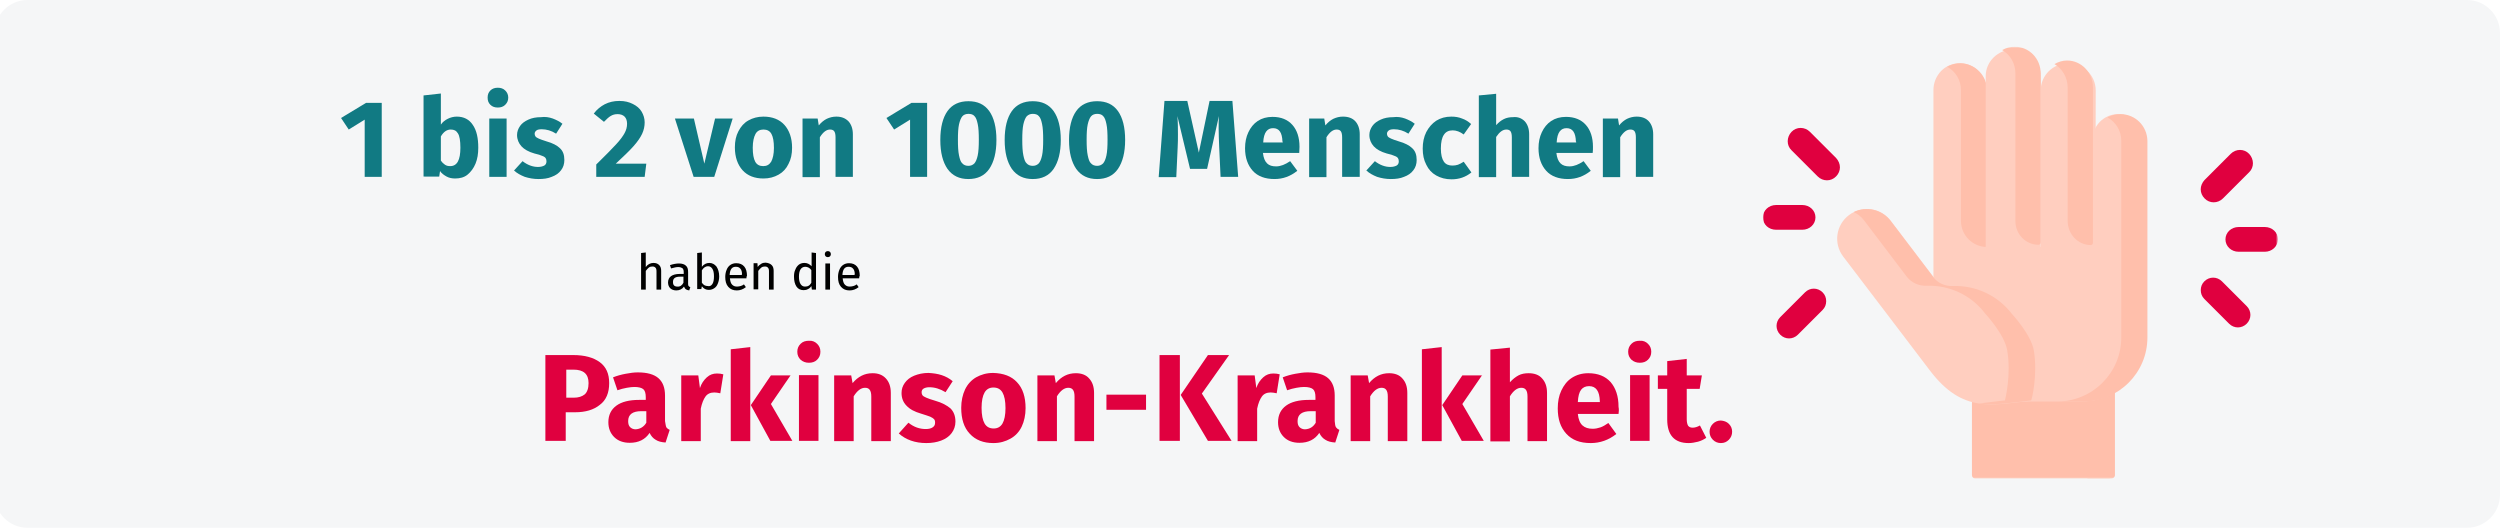 <?xml version="1.0" encoding="UTF-8"?>
<svg xmlns="http://www.w3.org/2000/svg" xmlns:xlink="http://www.w3.org/1999/xlink" version="1.1" id="Ebene_1" x="0px" y="0px" viewBox="0 0 909 192" style="enable-background:new 0 0 909 192;" xml:space="preserve">
<style type="text/css">
	.st0{fill-rule:evenodd;clip-rule:evenodd;fill:#F5F6F7;}
	.st1{filter:url(#Adobe_OpacityMaskFilter);}
	.st2{fill-rule:evenodd;clip-rule:evenodd;fill:#FFFFFF;}
	.st3{mask:url(#mask-2_4_);}
	.st4{fill:#E0003F;}
	.st5{fill:#FFBFAB;}
	.st6{fill:#FFCEBF;}
	.st7{fill:#117A83;}
</style>
<desc>Created with Sketch.</desc>
<g>
	<g id="Mask">
		<path id="path-1_1_" class="st0" d="M10,0h887c6.6,0,12,5.4,12,12v167.9c0,6.6-5.4,12-12,12H10c-6.6,0-12-5.4-12-12V12    C-2,5.4,3.4,0,10,0z"></path>
	</g>
	<defs>
		<filter id="Adobe_OpacityMaskFilter" filterUnits="userSpaceOnUse" x="641" y="17" width="187.2" height="157">
			<feColorMatrix type="matrix" values="1 0 0 0 0  0 1 0 0 0  0 0 1 0 0  0 0 0 1 0"></feColorMatrix>
		</filter>
	</defs>
	<mask maskUnits="userSpaceOnUse" x="641" y="17" width="187.2" height="157" id="mask-2_4_">
		<g class="st1">
			<path id="path-1_5_" class="st2" d="M10,0h887c6.6,0,12,5.4,12,12v167.9c0,6.6-5.4,12-12,12H10c-6.6,0-12-5.4-12-12V12     C-2,5.4,3.4,0,10,0z"></path>
		</g>
	</mask>
	<g id="Group-2" class="st3">
		<g transform="translate(643, 17)">
			
				<g id="Group" transform="translate(173.178, 56.039) rotate(90) translate(-173.178, -56.039) translate(154.178, 42.039)">
				<path id="Path" class="st4" d="M37.5,6.7v9.5c0,2.7-2,4.8-4.5,4.8c-2.5,0-4.5-2.1-4.5-4.8V6.7c0-2.7,2-4.8,4.5-4.8      C35.6,2,37.5,4.1,37.5,6.7z"></path>
				<path id="Path_1_" class="st4" d="M14.8,30c-1.2,0-2.4-0.5-3.4-1.4l-9.5-9.5c-1.9-1.9-1.9-4.9,0-6.7s4.9-1.9,6.7,0l9.5,9.5      c1.9,1.9,1.9,4.9,0,6.7C17.2,29.5,16,30,14.8,30z"></path>
			</g>
			<path id="Path_2_" class="st4" d="M157.2,88.5c0-1.2,0.4-2.3,1.3-3.2c1.8-1.8,4.6-1.8,6.4,0l9,9c1.8,1.8,1.8,4.6,0,6.4     c-1.8,1.8-4.6,1.8-6.4,0l-9-9C157.6,90.8,157.2,89.7,157.2,88.5z"></path>
			
				<g id="Group_1_" transform="translate(14, 48.039) scale(-1, 1) rotate(90) translate(-14, -48.039) translate(-5, 34.039)">
				<path id="Path_3_" class="st4" d="M37.5,2.8v9.5c0,2.7-2,4.8-4.5,4.8c-2.5,0-4.5-2.1-4.5-4.8V2.8c0-2.7,2-4.8,4.5-4.8      C35.6-2,37.5,0.1,37.5,2.8z"></path>
				<path id="Path_4_" class="st4" d="M14.8,26c-1.2,0-2.4-0.5-3.4-1.4l-9.5-9.5c-1.9-1.9-1.9-4.9,0-6.7s4.9-1.9,6.7,0l9.5,9.5      c1.9,1.9,1.9,4.9,0,6.7C17.2,25.5,16,26,14.8,26z"></path>
			</g>
			<path id="Path_5_" class="st4" d="M21,92.5c0-1.2-0.4-2.3-1.3-3.2c-1.8-1.8-4.6-1.8-6.4,0l-9,9c-1.8,1.8-1.8,4.6,0,6.4     c1.8,1.8,4.6,1.8,6.4,0l9-9C20.6,94.8,21,93.7,21,92.5z"></path>
			<g id="contamination" transform="translate(27, 0)">
				<path id="Path_6_" class="st5" d="M48.2,157h48.6c0.7,0,1.2-0.6,1.2-1.2V119H47v36.8C47,156.4,47.5,157,48.2,157z"></path>
				<path id="Path_7_" class="st5" d="M89,119v38h8.7c0.7,0,1.3-0.6,1.3-1.2V119H89z"></path>
				<path id="Path_8_" class="st6" d="M110,105.7c0,12.9-10.4,23.3-23.2,23.3H52.5c-10.7,0-19.5-8.8-19.5-19.6V15.7      c0-2.7,1.1-5.1,2.8-6.9c1.8-1.8,4.3-2.9,7-2.8c5.3,0.1,9.4,4.6,9.4,9.9v56.8h38.5c0-0.7,0-38.5,0-38.5c0-2.7,1.1-5.1,2.8-6.9      c1.7-1.7,4-2.8,6.6-2.8c5.4-0.1,9.8,4.5,9.8,9.9V105.7L110,105.7z"></path>
				<g id="Group_2_" transform="translate(40, 6)">
					<path id="Path_9_" class="st5" d="M3,9.7v47.6c0,5.2,4.2,9.5,9.5,9.5V9.9C12.5,4.6,8.3,0.2,3,0C1.2,0-0.5,0.4-2,1.3       C1,2.9,3,6.1,3,9.7L3,9.7z"></path>
					<path id="Path_10_" class="st5" d="M61,18.5c-1.7,0-3.3,0.4-4.7,1.2c3,1.7,5,4.8,5,8.5v71.5c0,12.9-10.5,23.3-23.4,23.3h9.5       c12.9,0,23.4-10.4,23.4-23.3V28.2C70.7,22.8,66.4,18.5,61,18.5z"></path>
				</g>
				<path id="Path_11_" class="st6" d="M61.4,97.1C56.2,90.2,48.1,86.7,40.1,87c-2.8,0.1-5.5-1.1-7.1-3.3L17.5,63.3      c-3.6-4.8-10.4-5.7-15.2-2.1c-4.8,3.6-5.7,10.4-2.1,15.1l16.9,22.2l14.6,19.2c12,15.8,22.7,12.5,37,11c0,0,2.4-9.3,0.8-18.3      C68.5,104.6,61.4,97.1,61.4,97.1L61.4,97.1z"></path>
				<path id="Path_12_" class="st5" d="M69.5,110.4c-1-5.8-8-13.3-8-13.3C56.2,90.2,48.1,86.7,40,87c-2.8,0.1-5.5-1.1-7.1-3.3      L17.4,63.3c-3.2-4.2-8.9-5.4-13.4-3.2c1.5,0.7,2.9,1.8,3.9,3.2l15.4,20.3c1.7,2.2,4.4,3.4,7.1,3.3c8.1-0.3,16.2,3.2,21.4,10.1      c0,0,7,7.5,8,13.3c1.6,9-0.8,18.3-0.8,18.3c-3.3,0.3-6.4,0.8-9.4,1.1c5.8,0.8,11.9-0.3,18.9-1.1C68.7,128.7,71,119.4,69.5,110.4      z"></path>
				<path id="Path_13_" class="st6" d="M52,73h20V10.7C72,5.3,67.5,1,62,1s-10,4.3-10,9.7V73z"></path>
				<path id="Path_14_" class="st5" d="M62.6,0c-1.7,0-3.2,0.4-4.6,1.2c2.9,1.7,4.8,4.8,4.8,8.5v53.7c0,4.8,3.8,8.6,8.4,8.6      c0.4,0,0.8-0.4,0.8-0.8V9.7C72,4.3,67.8,0,62.6,0z"></path>
				<path id="Path_15_" class="st6" d="M92,15.9C92,10.4,87.5,6,82,6c-5.5,0-10,4.4-10,9.9v57.1c0,0,19.9,0.1,19.9,0.1L92,15.9z"></path>
				<path id="Path_16_" class="st5" d="M81.6,5c-1.7,0-3.2,0.5-4.6,1.3c2.9,1.7,4.8,4.9,4.8,8.6l0,48.4c0,4.8,3.7,8.8,8.4,8.8      c0.5,0,0.8-0.4,0.8-0.9L91,14.9C91,9.4,86.8,5,81.6,5L81.6,5z"></path>
			</g>
		</g>
	</g>
	<g>
		<path class="st7" d="M138.8,37.3v27h-6.2V43.5l-5.8,3.6l-2.8-4.2l9.1-5.5H138.8z"></path>
		<path class="st7" d="M171.9,45.4c1.4,2,2,4.8,2,8.3c0,2.2-0.3,4.1-1,5.8c-0.7,1.7-1.7,3-2.9,4s-2.8,1.4-4.5,1.4    c-1.1,0-2.2-0.2-3.1-0.7c-0.9-0.5-1.8-1.1-2.4-2l-0.3,2H154V34.7l6.3-0.7v11.3c0.6-0.9,1.5-1.6,2.5-2.1c1-0.5,2.1-0.8,3.3-0.8    C168.6,42.4,170.6,43.4,171.9,45.4z M167.4,53.7c0-2.5-0.3-4.3-0.9-5.2c-0.6-1-1.4-1.4-2.6-1.4c-1.4,0-2.6,0.8-3.6,2.5v8.8    c0.4,0.6,0.9,1.1,1.5,1.5s1.2,0.5,1.9,0.5C166.2,60.4,167.4,58.2,167.4,53.7z"></path>
		<path class="st7" d="M183.7,32.9c0.7,0.7,1.1,1.5,1.1,2.6s-0.4,1.9-1.1,2.6c-0.7,0.7-1.6,1-2.7,1s-2-0.3-2.7-1    c-0.7-0.7-1-1.5-1-2.6s0.3-1.9,1-2.6s1.6-1,2.7-1S183,32.2,183.7,32.9z M184.2,43.1v21.2h-6.3V43.1H184.2z"></path>
		<path class="st7" d="M201,43.1c1.3,0.5,2.5,1.1,3.5,1.9l-2.3,3.6c-1.7-1.1-3.5-1.6-5.2-1.6c-0.8,0-1.5,0.1-1.9,0.4    c-0.4,0.3-0.7,0.7-0.7,1.2c0,0.4,0.1,0.7,0.3,1c0.2,0.3,0.6,0.5,1.2,0.8c0.6,0.3,1.6,0.6,2.8,1c2.2,0.6,3.9,1.5,4.9,2.5    c1.1,1,1.6,2.4,1.6,4.3c0,1.4-0.4,2.7-1.2,3.7c-0.8,1.1-2,1.9-3.4,2.4c-1.4,0.6-3,0.8-4.8,0.8c-1.8,0-3.4-0.3-5-0.8    c-1.5-0.6-2.8-1.3-3.9-2.3l3.1-3.4c1.8,1.4,3.7,2.1,5.6,2.1c1,0,1.7-0.2,2.3-0.5c0.5-0.3,0.8-0.8,0.8-1.5c0-0.5-0.1-0.9-0.3-1.2    c-0.2-0.3-0.6-0.6-1.2-0.8c-0.6-0.3-1.6-0.6-2.9-0.9c-2.1-0.6-3.7-1.5-4.7-2.6c-1-1.1-1.6-2.5-1.6-4.1c0-1.2,0.4-2.3,1.1-3.3    c0.7-1,1.7-1.7,3-2.3s2.8-0.9,4.6-0.9C198.2,42.4,199.6,42.6,201,43.1z"></path>
		<path class="st7" d="M230.1,37.8c1.4,0.7,2.5,1.6,3.2,2.8c0.7,1.2,1.1,2.5,1.1,3.9c0,1.4-0.3,2.8-0.9,4.1    c-0.6,1.3-1.6,2.8-3.1,4.5s-3.7,3.8-6.5,6.4h11.1l-0.6,4.8h-17.6v-4.5c3.3-3.2,5.7-5.7,7.2-7.3c1.5-1.6,2.5-3,3.1-4.1    c0.6-1.1,0.9-2.2,0.9-3.4c0-1.1-0.3-2-0.9-2.6c-0.6-0.6-1.5-0.9-2.5-0.9c-1,0-1.8,0.2-2.6,0.7c-0.7,0.4-1.5,1.2-2.4,2.1l-3.7-3    c1.1-1.5,2.5-2.6,4-3.4c1.6-0.8,3.3-1.2,5.3-1.2S228.7,37.1,230.1,37.8z"></path>
		<path class="st7" d="M266.4,43.1l-6.7,21.2h-7.5l-6.8-21.2h6.9l3.8,16.4l3.9-16.4H266.4z"></path>
		<path class="st7" d="M285.2,45.4c1.8,2,2.8,4.8,2.8,8.3c0,2.3-0.4,4.2-1.3,5.9c-0.8,1.7-2,3-3.6,3.9c-1.6,0.9-3.4,1.4-5.5,1.4    c-3.2,0-5.8-1-7.6-3s-2.8-4.8-2.8-8.3c0-2.3,0.4-4.2,1.3-5.9s2-3,3.6-3.9c1.6-0.9,3.4-1.4,5.5-1.4    C280.8,42.4,283.4,43.4,285.2,45.4z M274.7,48.7c-0.6,1.1-1,2.8-1,5c0,2.3,0.3,4,0.9,5.1c0.6,1.1,1.6,1.6,2.9,1.6    c1.3,0,2.2-0.5,2.9-1.6c0.6-1.1,1-2.8,1-5c0-2.3-0.3-4-0.9-5.1c-0.6-1.1-1.6-1.6-2.9-1.6C276.3,47.1,275.3,47.6,274.7,48.7z"></path>
		<path class="st7" d="M308.5,44.1c1,1.1,1.6,2.7,1.6,4.7v15.5h-6.3V49.9c0-1.1-0.2-1.8-0.5-2.2c-0.3-0.4-0.8-0.6-1.5-0.6    c-1.3,0-2.5,0.9-3.7,2.8v14.5h-6.3V43.1h5.5l0.4,2.5c0.9-1.1,1.9-1.9,2.9-2.4c1.1-0.5,2.2-0.8,3.5-0.8    C306,42.4,307.4,43,308.5,44.1z"></path>
		<path class="st7" d="M337.1,37.3v27h-6.2V43.5l-5.8,3.6l-2.8-4.2l9.1-5.5H337.1z"></path>
		<path class="st7" d="M359.7,40.4c1.7,2.4,2.6,5.9,2.6,10.5c0,4.5-0.9,8-2.6,10.5c-1.7,2.5-4.3,3.7-7.6,3.7s-5.8-1.2-7.6-3.7    c-1.7-2.5-2.6-5.9-2.6-10.5c0-4.6,0.9-8.1,2.6-10.5c1.7-2.4,4.3-3.6,7.6-3.6S357.9,37.9,359.7,40.4z M349.9,42.3    c-0.5,0.6-0.9,1.6-1.2,2.9c-0.3,1.4-0.4,3.2-0.4,5.6c0,2.4,0.1,4.3,0.4,5.7c0.3,1.4,0.6,2.4,1.2,2.9c0.5,0.6,1.3,0.9,2.2,0.9    s1.6-0.3,2.2-0.9c0.5-0.6,0.9-1.5,1.2-2.9c0.3-1.4,0.4-3.3,0.4-5.7c0-2.4-0.1-4.3-0.4-5.7c-0.3-1.4-0.6-2.3-1.2-2.9    c-0.5-0.6-1.3-0.8-2.2-0.8S350.4,41.7,349.9,42.3z"></path>
		<path class="st7" d="M383.1,40.4c1.7,2.4,2.6,5.9,2.6,10.5c0,4.5-0.9,8-2.6,10.5c-1.7,2.5-4.3,3.7-7.6,3.7s-5.8-1.2-7.6-3.7    c-1.7-2.5-2.6-5.9-2.6-10.5c0-4.6,0.9-8.1,2.6-10.5c1.7-2.4,4.3-3.6,7.6-3.6S381.3,37.9,383.1,40.4z M373.3,42.3    c-0.5,0.6-0.9,1.6-1.2,2.9c-0.3,1.4-0.4,3.2-0.4,5.6c0,2.4,0.1,4.3,0.4,5.7c0.3,1.4,0.6,2.4,1.2,2.9c0.5,0.6,1.3,0.9,2.2,0.9    s1.6-0.3,2.2-0.9c0.5-0.6,0.9-1.5,1.2-2.9c0.3-1.4,0.4-3.3,0.4-5.7c0-2.4-0.1-4.3-0.4-5.7c-0.3-1.4-0.6-2.3-1.2-2.9    c-0.5-0.6-1.3-0.8-2.2-0.8S373.9,41.7,373.3,42.3z"></path>
		<path class="st7" d="M406.5,40.4c1.7,2.4,2.6,5.9,2.6,10.5c0,4.5-0.9,8-2.6,10.5c-1.7,2.5-4.3,3.7-7.6,3.7s-5.8-1.2-7.6-3.7    c-1.7-2.5-2.6-5.9-2.6-10.5c0-4.6,0.9-8.1,2.6-10.5c1.7-2.4,4.3-3.6,7.6-3.6S404.7,37.9,406.5,40.4z M396.7,42.3    c-0.5,0.6-0.9,1.6-1.2,2.9c-0.3,1.4-0.4,3.2-0.4,5.6c0,2.4,0.1,4.3,0.4,5.7c0.3,1.4,0.6,2.4,1.2,2.9c0.5,0.6,1.3,0.9,2.2,0.9    s1.6-0.3,2.2-0.9c0.5-0.6,0.9-1.5,1.2-2.9c0.3-1.4,0.4-3.3,0.4-5.7c0-2.4-0.1-4.3-0.4-5.7c-0.3-1.4-0.6-2.3-1.2-2.9    c-0.5-0.6-1.3-0.8-2.2-0.8S397.2,41.7,396.7,42.3z"></path>
		<path class="st7" d="M450.2,64.3h-6.4l-0.5-10.8c-0.1-2.6-0.2-4.9-0.2-6.9c0-1.5,0-3,0.1-4.4l-4.3,19.2h-6.2l-4.6-19.2    c0.2,2.3,0.2,4.5,0.2,6.6c0,1.5,0,3.2-0.1,4.8l-0.5,10.8h-6.4l2.1-27.7h8.3l4.2,18.8l3.9-18.8h8.3L450.2,64.3z"></path>
		<path class="st7" d="M472.4,55.6h-13.2c0.2,1.8,0.7,3,1.5,3.8s1.9,1.1,3.3,1.1c0.9,0,1.7-0.2,2.5-0.5s1.7-0.8,2.6-1.4l2.6,3.5    c-2.5,2-5.2,3-8.3,3c-3.4,0-6.1-1-7.9-3c-1.8-2-2.8-4.7-2.8-8.2c0-2.2,0.4-4.1,1.2-5.8c0.8-1.7,1.9-3.1,3.4-4.1s3.3-1.5,5.4-1.5    c3.1,0,5.5,1,7.2,2.9c1.7,1.9,2.6,4.6,2.6,8C472.5,54.2,472.4,54.9,472.4,55.6z M466.3,51.5c-0.1-3.3-1.2-4.9-3.4-4.9    c-1.1,0-1.9,0.4-2.5,1.2c-0.6,0.8-1,2.1-1.1,4h7.1V51.5z"></path>
		<path class="st7" d="M492.8,44.1c1,1.1,1.6,2.7,1.6,4.7v15.5H488V49.9c0-1.1-0.2-1.8-0.5-2.2c-0.3-0.4-0.8-0.6-1.5-0.6    c-1.3,0-2.5,0.9-3.7,2.8v14.5H476V43.1h5.5l0.4,2.5c0.9-1.1,1.9-1.9,2.9-2.4c1.1-0.5,2.2-0.8,3.5-0.8    C490.3,42.4,491.8,43,492.8,44.1z"></path>
		<path class="st7" d="M510.9,43.1c1.3,0.5,2.5,1.1,3.5,1.9l-2.3,3.6c-1.7-1.1-3.5-1.6-5.2-1.6c-0.8,0-1.5,0.1-1.9,0.4    c-0.4,0.3-0.7,0.7-0.7,1.2c0,0.4,0.1,0.7,0.3,1c0.2,0.3,0.6,0.5,1.2,0.8c0.6,0.3,1.6,0.6,2.8,1c2.2,0.6,3.9,1.5,4.9,2.5    c1.1,1,1.6,2.4,1.6,4.3c0,1.4-0.4,2.7-1.2,3.7c-0.8,1.1-2,1.9-3.4,2.4c-1.4,0.6-3,0.8-4.8,0.8c-1.8,0-3.4-0.3-5-0.8    c-1.5-0.6-2.8-1.3-3.9-2.3l3.1-3.4c1.8,1.4,3.7,2.1,5.6,2.1c1,0,1.7-0.2,2.3-0.5c0.5-0.3,0.8-0.8,0.8-1.5c0-0.5-0.1-0.9-0.3-1.2    c-0.2-0.3-0.6-0.6-1.2-0.8c-0.6-0.3-1.6-0.6-2.9-0.9c-2.1-0.6-3.7-1.5-4.7-2.6c-1-1.1-1.6-2.5-1.6-4.1c0-1.2,0.4-2.3,1.1-3.3    c0.7-1,1.7-1.7,3-2.3s2.8-0.9,4.6-0.9C508.1,42.4,509.5,42.6,510.9,43.1z"></path>
		<path class="st7" d="M531.6,43.1c1.2,0.4,2.3,1.1,3.3,2l-2.7,3.8c-1.3-1-2.7-1.5-4-1.5c-1.4,0-2.5,0.5-3.2,1.6    c-0.7,1-1.1,2.7-1.1,5c0,2.2,0.4,3.8,1.1,4.8s1.8,1.4,3.1,1.4c0.7,0,1.4-0.1,2-0.3c0.6-0.2,1.3-0.6,2.1-1.1l2.8,3.9    c-2.1,1.7-4.5,2.5-7.2,2.5c-2.2,0-4-0.5-5.6-1.4c-1.6-0.9-2.8-2.2-3.6-3.9c-0.9-1.7-1.3-3.6-1.3-5.9c0-2.2,0.4-4.2,1.3-6    c0.9-1.7,2.1-3.1,3.6-4.1c1.6-1,3.4-1.5,5.5-1.5C529.1,42.4,530.4,42.6,531.6,43.1z"></path>
		<path class="st7" d="M554.4,44.1c1,1.1,1.6,2.7,1.6,4.7v15.5h-6.3V49.9c0-1.1-0.2-1.8-0.5-2.2c-0.3-0.4-0.8-0.6-1.5-0.6    c-1.3,0-2.5,0.9-3.7,2.7v14.6h-6.3V34.7l6.3-0.6v11.4c0.9-1,1.8-1.7,2.8-2.2s2.1-0.7,3.3-0.7C551.9,42.4,553.3,43,554.4,44.1z"></path>
		<path class="st7" d="M579.1,55.6h-13.2c0.2,1.8,0.7,3,1.5,3.8s1.9,1.1,3.3,1.1c0.9,0,1.7-0.2,2.5-0.5s1.7-0.8,2.6-1.4l2.6,3.5    c-2.5,2-5.2,3-8.3,3c-3.4,0-6.1-1-7.9-3c-1.8-2-2.8-4.7-2.8-8.2c0-2.2,0.4-4.1,1.2-5.8c0.8-1.7,1.9-3.1,3.4-4.1s3.3-1.5,5.4-1.5    c3.1,0,5.5,1,7.2,2.9c1.7,1.9,2.6,4.6,2.6,8C579.2,54.2,579.2,54.9,579.1,55.6z M573,51.5c-0.1-3.3-1.2-4.9-3.4-4.9    c-1.1,0-1.9,0.4-2.5,1.2c-0.6,0.8-1,2.1-1.1,4h7.1V51.5z"></path>
		<path class="st7" d="M599.5,44.1c1,1.1,1.6,2.7,1.6,4.7v15.5h-6.3V49.9c0-1.1-0.2-1.8-0.5-2.2c-0.3-0.4-0.8-0.6-1.5-0.6    c-1.3,0-2.5,0.9-3.7,2.8v14.5h-6.3V43.1h5.5l0.4,2.5c0.9-1.1,1.9-1.9,2.9-2.4c1.1-0.5,2.2-0.8,3.5-0.8    C597,42.4,598.5,43,599.5,44.1z"></path>
		<path d="M239.7,96.4c0.5,0.5,0.7,1.2,0.7,2.1v6.8h-1.7v-6.6c0-0.7-0.1-1.1-0.4-1.4c-0.3-0.3-0.6-0.4-1.1-0.4s-0.9,0.1-1.3,0.4    c-0.4,0.3-0.7,0.7-1.1,1.2v6.8h-1.7V92l1.7-0.2v5.3c0.7-1,1.7-1.5,2.8-1.5C238.6,95.6,239.2,95.9,239.7,96.4z"></path>
		<path d="M250.4,104c0.1,0.2,0.3,0.3,0.6,0.4l-0.4,1.2c-0.5-0.1-0.9-0.2-1.2-0.4s-0.5-0.6-0.7-1c-0.6,0.9-1.6,1.4-2.8,1.4    c-0.9,0-1.7-0.3-2.2-0.8c-0.5-0.5-0.8-1.2-0.8-2.1c0-1,0.4-1.8,1.1-2.3c0.7-0.5,1.8-0.8,3.1-0.8h1.5v-0.7c0-0.7-0.2-1.2-0.5-1.4    s-0.8-0.4-1.5-0.4c-0.7,0-1.5,0.2-2.6,0.5l-0.4-1.2c1.2-0.4,2.3-0.6,3.3-0.6c1.1,0,2,0.3,2.5,0.8c0.6,0.5,0.8,1.3,0.8,2.3v4.3    C250.2,103.5,250.2,103.8,250.4,104z M248.5,102.8v-2.2h-1.2c-1.8,0-2.6,0.6-2.6,1.9c0,0.6,0.1,1,0.4,1.3c0.3,0.3,0.7,0.4,1.2,0.4    C247.2,104.3,248,103.8,248.5,102.8z"></path>
		<path d="M260.5,96.9c0.6,0.9,1,2.1,1,3.6c0,1-0.2,1.9-0.5,2.6c-0.3,0.8-0.7,1.3-1.3,1.7c-0.6,0.4-1.2,0.6-2,0.6    c-1,0-1.8-0.4-2.5-1.3l-0.2,1h-1.5V92l1.7-0.2V97c0.7-0.9,1.6-1.4,2.7-1.4C259,95.6,259.8,96.1,260.5,96.9z M259,103.3    c0.4-0.6,0.6-1.5,0.6-2.8c0-1.3-0.2-2.2-0.6-2.8c-0.4-0.6-0.9-0.9-1.6-0.9c-0.8,0-1.6,0.5-2.2,1.5v4.5c0.3,0.4,0.6,0.7,0.9,0.9    c0.4,0.2,0.8,0.3,1.2,0.3C258,104.2,258.6,103.9,259,103.3z"></path>
		<path d="M271.4,101.2h-6c0.1,1,0.3,1.8,0.8,2.3s1,0.7,1.8,0.7c0.5,0,0.9-0.1,1.3-0.2c0.4-0.1,0.8-0.3,1.2-0.6l0.7,1    c-1,0.8-2.1,1.2-3.3,1.2c-1.3,0-2.3-0.4-3.1-1.3s-1.1-2.1-1.1-3.6c0-1,0.2-1.9,0.5-2.6c0.3-0.8,0.8-1.4,1.4-1.8    c0.6-0.4,1.3-0.6,2.1-0.6c1.3,0,2.2,0.4,2.9,1.2c0.7,0.8,1,2,1,3.4C271.4,100.6,271.4,100.9,271.4,101.2z M269.8,99.8    c0-0.9-0.2-1.7-0.6-2.1c-0.4-0.5-0.9-0.7-1.7-0.7c-1.4,0-2.1,1-2.2,3h4.4V99.8z"></path>
		<path d="M280.6,96.4c0.5,0.5,0.7,1.2,0.7,2.1v6.8h-1.7v-6.6c0-0.7-0.1-1.1-0.4-1.4c-0.3-0.3-0.6-0.4-1.1-0.4    c-0.5,0-0.9,0.1-1.3,0.4c-0.4,0.3-0.7,0.7-1.1,1.2v6.7h-1.7v-9.5h1.4l0.1,1.4c0.3-0.5,0.8-0.9,1.3-1.2c0.5-0.3,1-0.4,1.6-0.4    C279.4,95.6,280.1,95.9,280.6,96.4z"></path>
		<path d="M296.7,92v13.3h-1.5l-0.2-1.3c-0.3,0.5-0.7,0.9-1.2,1.1c-0.5,0.3-1,0.4-1.6,0.4c-1.1,0-2-0.4-2.6-1.3    c-0.6-0.9-0.9-2.1-0.9-3.6c0-1,0.1-1.8,0.5-2.6c0.3-0.8,0.7-1.3,1.3-1.8c0.6-0.4,1.2-0.6,2-0.6c1,0,1.8,0.4,2.6,1.2v-5L296.7,92z     M294,103.9c0.4-0.2,0.7-0.6,1-1.1v-4.6c-0.3-0.4-0.6-0.7-1-0.9c-0.4-0.2-0.8-0.3-1.2-0.3c-0.7,0-1.3,0.3-1.7,0.9    c-0.4,0.6-0.6,1.5-0.6,2.7c0,1.2,0.2,2.1,0.6,2.7c0.4,0.6,0.9,0.9,1.6,0.9C293.2,104.2,293.7,104.1,294,103.9z"></path>
		<path d="M301.8,91.6c0.2,0.2,0.3,0.5,0.3,0.8s-0.1,0.6-0.3,0.8c-0.2,0.2-0.5,0.3-0.8,0.3c-0.3,0-0.6-0.1-0.8-0.3    c-0.2-0.2-0.3-0.5-0.3-0.8s0.1-0.6,0.3-0.8c0.2-0.2,0.5-0.3,0.8-0.3C301.3,91.3,301.6,91.4,301.8,91.6z M301.8,95.8v9.5h-1.7v-9.5    H301.8z"></path>
		<path d="M312.4,101.2h-6c0.1,1,0.3,1.8,0.8,2.3s1,0.7,1.8,0.7c0.5,0,0.9-0.1,1.3-0.2c0.4-0.1,0.8-0.3,1.2-0.6l0.7,1    c-1,0.8-2.1,1.2-3.3,1.2c-1.3,0-2.3-0.4-3.1-1.3s-1.1-2.1-1.1-3.6c0-1,0.2-1.9,0.5-2.6c0.3-0.8,0.8-1.4,1.4-1.8    c0.6-0.4,1.3-0.6,2.1-0.6c1.3,0,2.2,0.4,2.9,1.2c0.7,0.8,1,2,1,3.4C312.4,100.6,312.4,100.9,312.4,101.2z M310.8,99.8    c0-0.9-0.2-1.7-0.6-2.1c-0.4-0.5-0.9-0.7-1.7-0.7c-1.4,0-2.1,1-2.2,3h4.4V99.8z"></path>
		<path class="st4" d="M218.1,131.7c2.3,1.7,3.4,4.2,3.4,7.6c0,3.5-1.1,6.2-3.4,7.9c-2.2,1.8-5.2,2.7-9,2.7h-3.4v10.4h-7.4v-31.2    h10.1C212.6,129.1,215.8,130,218.1,131.7z M212.6,143.4c0.9-0.8,1.4-2.2,1.4-4.1c0-3.3-1.8-4.9-5.5-4.9h-2.6v10.2h2.7    C210.3,144.6,211.6,144.2,212.6,143.4z"></path>
		<path class="st4" d="M242.3,155.4c0.3,0.4,0.7,0.7,1.2,0.9l-1.5,4.6c-1.5-0.1-2.7-0.4-3.6-1c-0.9-0.5-1.7-1.4-2.2-2.5    c-1.6,2.4-4,3.6-7.2,3.6c-2.4,0-4.3-0.7-5.7-2.1c-1.4-1.4-2.1-3.2-2.1-5.4c0-2.6,1-4.6,2.9-6c1.9-1.4,4.7-2.1,8.3-2.1h2.4v-1    c0-1.4-0.3-2.4-0.9-2.9c-0.6-0.5-1.7-0.8-3.2-0.8c-0.8,0-1.7,0.1-2.8,0.3c-1.1,0.2-2.3,0.5-3.4,0.9l-1.6-4.7c1.5-0.6,3-1,4.6-1.3    c1.6-0.3,3-0.5,4.4-0.5c3.4,0,5.9,0.7,7.5,2.1s2.4,3.5,2.4,6.3v9.3C242,154.3,242.1,155,242.3,155.4z M235,153.7v-4.2h-1.8    c-1.6,0-2.8,0.3-3.6,0.9c-0.8,0.6-1.2,1.5-1.2,2.7c0,1,0.2,1.7,0.7,2.2c0.5,0.5,1.2,0.8,2,0.8C232.8,156,234.1,155.2,235,153.7z"></path>
		<path class="st4" d="M263,136.1l-1.1,6.9c-0.9-0.2-1.6-0.3-2.2-0.3c-1.4,0-2.5,0.5-3.2,1.5c-0.7,1-1.3,2.4-1.7,4.4v11.8h-7.1    v-23.9h6.2l0.6,4.6c0.5-1.6,1.4-2.9,2.5-3.9s2.3-1.4,3.7-1.4C261.5,135.8,262.3,135.9,263,136.1z"></path>
		<path class="st4" d="M272.8,126.2v34.2h-7.1v-33.4L272.8,126.2z M287.5,136.4l-7.2,10.5l7.8,13.4h-8l-7.1-13l7.3-10.8H287.5z"></path>
		<path class="st4" d="M297.1,125c0.8,0.8,1.2,1.7,1.2,2.9s-0.4,2.1-1.2,2.9c-0.8,0.8-1.8,1.1-3,1.1c-1.2,0-2.2-0.4-3-1.1    c-0.8-0.8-1.2-1.7-1.2-2.9s0.4-2.1,1.2-2.9c0.8-0.8,1.8-1.1,3-1.1C295.3,123.8,296.3,124.2,297.1,125z M297.6,136.4v23.9h-7.1    v-23.9H297.6z"></path>
		<path class="st4" d="M322.1,137.6c1.2,1.3,1.8,3,1.8,5.3v17.5h-7.1v-16.2c0-1.2-0.2-2-0.6-2.5c-0.4-0.5-0.9-0.7-1.7-0.7    c-1.4,0-2.8,1-4.1,3.1v16.3h-7.1v-23.9h6.2l0.5,2.8c1-1.2,2.1-2.1,3.3-2.7c1.2-0.6,2.5-0.9,4-0.9    C319.3,135.7,320.9,136.3,322.1,137.6z"></path>
		<path class="st4" d="M342.4,136.4c1.5,0.5,2.8,1.2,4,2.2l-2.6,4c-2-1.2-3.9-1.8-5.9-1.8c-0.9,0-1.6,0.2-2.1,0.5    c-0.5,0.3-0.7,0.8-0.7,1.3c0,0.5,0.1,0.8,0.3,1.1c0.2,0.3,0.7,0.6,1.4,0.9s1.8,0.7,3.2,1.1c2.5,0.7,4.3,1.7,5.6,2.8    c1.2,1.2,1.8,2.8,1.8,4.8c0,1.6-0.5,3-1.4,4.2c-0.9,1.2-2.2,2.1-3.8,2.7s-3.4,0.9-5.4,0.9c-2,0-3.9-0.3-5.6-0.9    c-1.7-0.6-3.2-1.5-4.4-2.6l3.5-3.9c2,1.6,4.1,2.3,6.3,2.3c1.1,0,1.9-0.2,2.5-0.6c0.6-0.4,0.9-0.9,0.9-1.7c0-0.6-0.1-1-0.4-1.3    s-0.7-0.6-1.4-0.9c-0.7-0.3-1.8-0.6-3.3-1.1c-2.4-0.7-4.1-1.6-5.3-2.9c-1.2-1.2-1.8-2.8-1.8-4.6c0-1.4,0.4-2.6,1.2-3.7    c0.8-1.1,1.9-2,3.4-2.6c1.5-0.6,3.2-1,5.2-1C339.3,135.7,340.9,135.9,342.4,136.4z"></path>
		<path class="st4" d="M369.8,139c2.1,2.2,3.1,5.4,3.1,9.4c0,2.5-0.5,4.8-1.4,6.7c-0.9,1.9-2.3,3.4-4.1,4.4c-1.8,1-3.8,1.6-6.2,1.6    c-3.6,0-6.5-1.1-8.6-3.4c-2.1-2.2-3.1-5.4-3.1-9.4c0-2.5,0.5-4.8,1.4-6.7s2.3-3.4,4-4.4c1.8-1,3.8-1.6,6.2-1.6    C364.9,135.7,367.8,136.8,369.8,139z M358,142.7c-0.7,1.2-1.1,3.1-1.1,5.6c0,2.6,0.4,4.5,1.1,5.7c0.7,1.2,1.8,1.8,3.3,1.8    c1.4,0,2.5-0.6,3.2-1.8s1.1-3.1,1.1-5.6c0-2.6-0.4-4.5-1.1-5.7s-1.8-1.8-3.3-1.8C359.8,140.9,358.7,141.5,358,142.7z"></path>
		<path class="st4" d="M396,137.6c1.2,1.3,1.8,3,1.8,5.3v17.5h-7.1v-16.2c0-1.2-0.2-2-0.6-2.5c-0.4-0.5-0.9-0.7-1.7-0.7    c-1.4,0-2.8,1-4.1,3.1v16.3h-7.1v-23.9h6.2l0.5,2.8c1-1.2,2.1-2.1,3.3-2.7c1.2-0.6,2.5-0.9,4-0.9    C393.2,135.7,394.9,136.3,396,137.6z"></path>
		<path class="st4" d="M402.3,149v-5.5h14.4v5.5H402.3z"></path>
		<path class="st4" d="M429,129.1v31.2h-7.4v-31.2H429z M446.9,129.1l-9.9,14l10.8,17.2h-8.6l-9.9-16.7l9.9-14.5H446.9z"></path>
		<path class="st4" d="M465.3,136.1l-1.1,6.9c-0.9-0.2-1.6-0.3-2.2-0.3c-1.4,0-2.5,0.5-3.2,1.5c-0.7,1-1.3,2.4-1.7,4.4v11.8h-7.1    v-23.9h6.2l0.6,4.6c0.5-1.6,1.4-2.9,2.5-3.9s2.3-1.4,3.7-1.4C463.8,135.8,464.6,135.9,465.3,136.1z"></path>
		<path class="st4" d="M485.8,155.4c0.3,0.4,0.7,0.7,1.2,0.9l-1.5,4.6c-1.5-0.1-2.7-0.4-3.6-1c-0.9-0.5-1.7-1.4-2.2-2.5    c-1.6,2.4-4,3.6-7.2,3.6c-2.4,0-4.3-0.7-5.7-2.1c-1.4-1.4-2.1-3.2-2.1-5.4c0-2.6,1-4.6,2.9-6c1.9-1.4,4.7-2.1,8.3-2.1h2.4v-1    c0-1.4-0.3-2.4-0.9-2.9c-0.6-0.5-1.7-0.8-3.2-0.8c-0.8,0-1.7,0.1-2.8,0.3c-1.1,0.2-2.3,0.5-3.4,0.9l-1.6-4.7c1.5-0.6,3-1,4.6-1.3    c1.6-0.3,3-0.5,4.4-0.5c3.4,0,5.9,0.7,7.5,2.1s2.4,3.5,2.4,6.3v9.3C485.4,154.3,485.5,155,485.8,155.4z M478.4,153.7v-4.2h-1.8    c-1.6,0-2.8,0.3-3.6,0.9c-0.8,0.6-1.2,1.5-1.2,2.7c0,1,0.2,1.7,0.7,2.2c0.5,0.5,1.2,0.8,2,0.8C476.3,156,477.5,155.2,478.4,153.7z    "></path>
		<path class="st4" d="M509.9,137.6c1.2,1.3,1.8,3,1.8,5.3v17.5h-7.1v-16.2c0-1.2-0.2-2-0.6-2.5c-0.4-0.5-0.9-0.7-1.7-0.7    c-1.4,0-2.8,1-4.1,3.1v16.3h-7.1v-23.9h6.2l0.5,2.8c1-1.2,2.1-2.1,3.3-2.7c1.2-0.6,2.5-0.9,4-0.9    C507.1,135.7,508.8,136.3,509.9,137.6z"></path>
		<path class="st4" d="M524.2,126.2v34.2H517v-33.4L524.2,126.2z M538.9,136.4l-7.2,10.5l7.8,13.4h-8l-7.1-13l7.3-10.8H538.9z"></path>
		<path class="st4" d="M560.7,137.6c1.2,1.3,1.8,3,1.8,5.3v17.5h-7.1v-16.2c0-1.2-0.2-2-0.6-2.5c-0.4-0.5-0.9-0.7-1.7-0.7    c-1.4,0-2.8,1-4.1,3.1v16.4h-7.1v-33.4l7.1-0.7V139c1-1.1,2-1.9,3.1-2.5c1.1-0.6,2.4-0.8,3.7-0.8    C557.9,135.7,559.6,136.3,560.7,137.6z"></path>
		<path class="st4" d="M588.5,150.5h-14.8c0.2,2,0.8,3.4,1.7,4.2c0.9,0.8,2.1,1.2,3.7,1.2c1,0,1.9-0.2,2.8-0.5    c0.9-0.3,1.9-0.9,2.9-1.6l2.9,4c-2.8,2.2-5.9,3.3-9.3,3.3c-3.9,0-6.8-1.1-8.9-3.4c-2.1-2.3-3.1-5.3-3.1-9.2c0-2.4,0.4-4.6,1.3-6.5    c0.9-1.9,2.1-3.5,3.8-4.6c1.7-1.1,3.7-1.7,6-1.7c3.5,0,6.2,1.1,8.1,3.2c1.9,2.2,2.9,5.2,2.9,9    C588.7,148.9,588.6,149.8,588.5,150.5z M581.7,145.9c-0.1-3.7-1.4-5.5-3.9-5.5c-1.2,0-2.2,0.4-2.9,1.3c-0.7,0.9-1.1,2.4-1.2,4.5h8    V145.9z"></path>
		<path class="st4" d="M599.2,125c0.8,0.8,1.2,1.7,1.2,2.9s-0.4,2.1-1.2,2.9c-0.8,0.8-1.8,1.1-3,1.1c-1.2,0-2.2-0.4-3-1.1    c-0.8-0.8-1.2-1.7-1.2-2.9s0.4-2.1,1.2-2.9c0.8-0.8,1.8-1.1,3-1.1C597.4,123.8,598.4,124.2,599.2,125z M599.8,136.4v23.9h-7.1    v-23.9H599.8z"></path>
		<path class="st4" d="M620.4,159.2c-0.9,0.6-1.9,1.1-3,1.4c-1.2,0.3-2.3,0.5-3.4,0.5c-5.2,0-7.8-2.9-7.8-8.6v-11.1h-3.4v-4.9h3.4    v-5.2l7.1-0.8v6h5.5l-0.8,4.9h-4.7v11c0,1.1,0.2,1.9,0.5,2.4c0.4,0.5,0.9,0.7,1.7,0.7c0.8,0,1.7-0.3,2.6-0.8L620.4,159.2z"></path>
		<path class="st4" d="M628.6,154.1c0.8,0.8,1.2,1.7,1.2,2.9c0,1.1-0.4,2.1-1.2,2.9c-0.8,0.8-1.7,1.2-2.9,1.2    c-1.1,0-2.1-0.4-2.9-1.2c-0.8-0.8-1.2-1.8-1.2-2.9c0-1.1,0.4-2.1,1.2-2.9s1.8-1.2,2.9-1.2C626.8,153,627.8,153.3,628.6,154.1z"></path>
	</g>
</g>
</svg>
